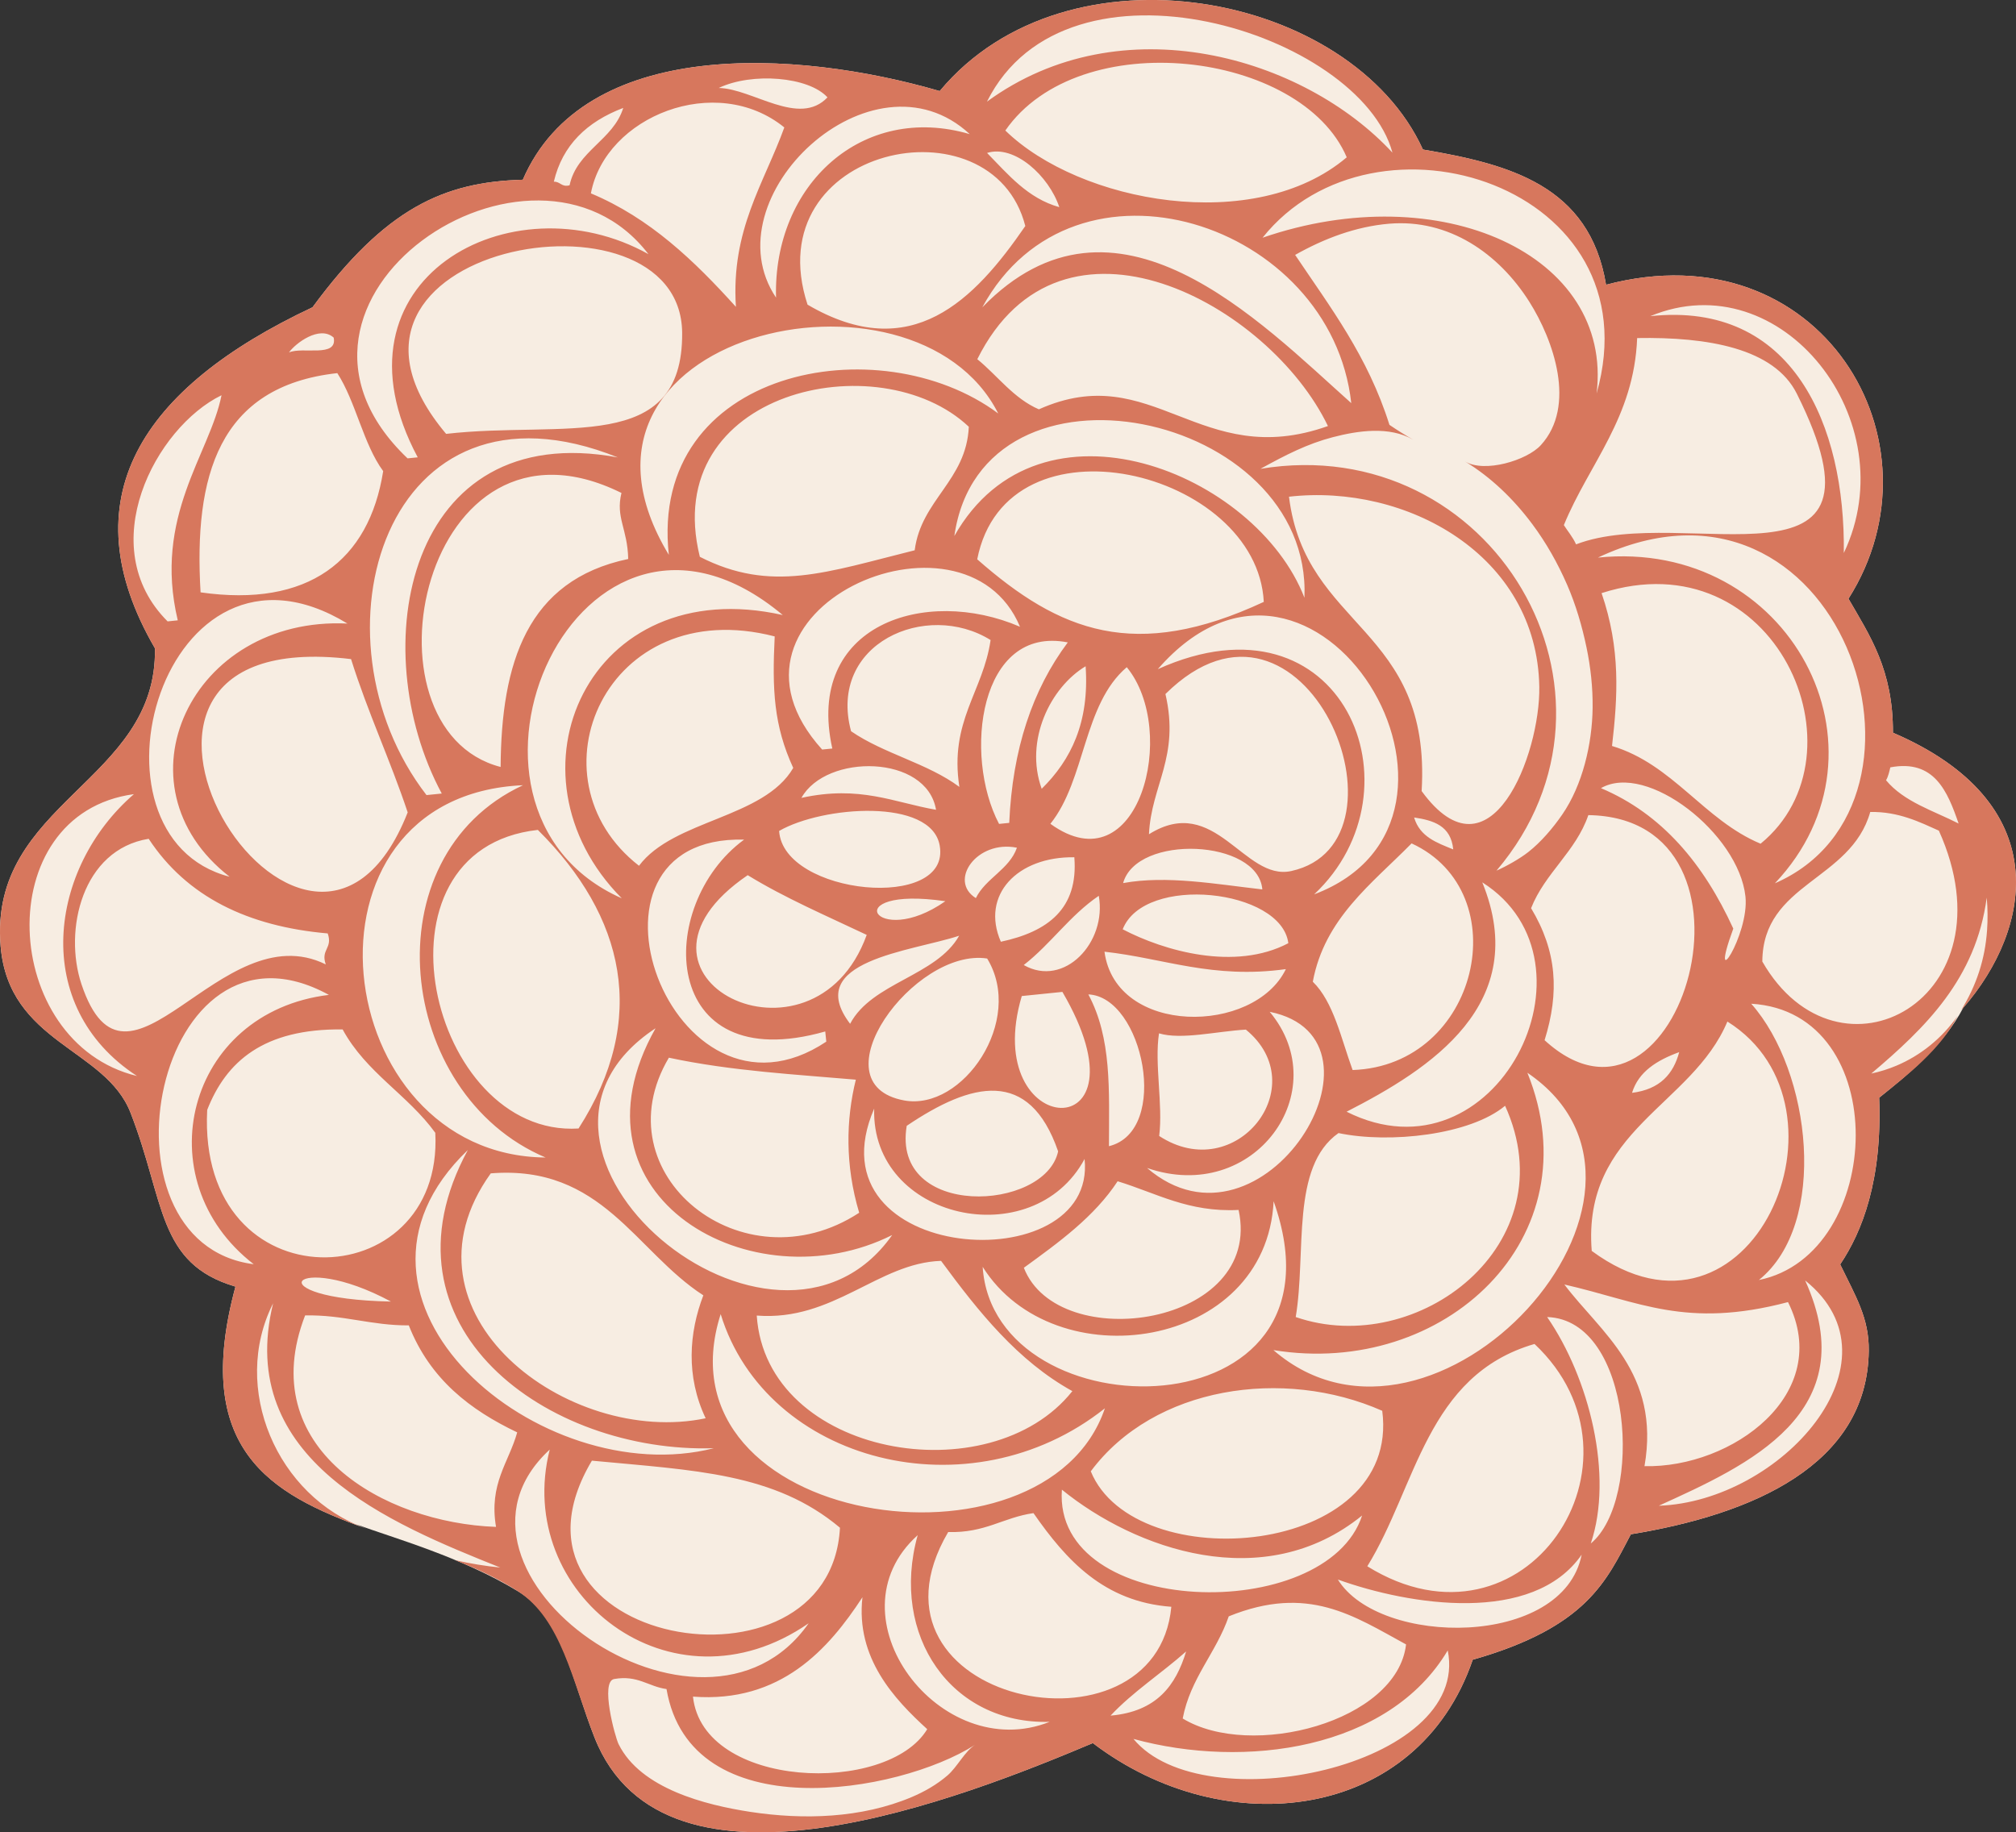 <?xml version="1.0" encoding="iso-8859-1"?>
<!-- Generator: Adobe Illustrator 16.0.0, SVG Export Plug-In . SVG Version: 6.00 Build 0)  -->
<!DOCTYPE svg PUBLIC "-//W3C//DTD SVG 1.1//EN" "http://www.w3.org/Graphics/SVG/1.1/DTD/svg11.dtd">
<svg version="1.1" id="&#x5716;&#x5C64;_1" xmlns="http://www.w3.org/2000/svg" xmlns:xlink="http://www.w3.org/1999/xlink" x="0px"
	 y="0px" width="291.325px" height="264.799px" viewBox="0 0 291.325 264.799" style="enable-background:new 0 0 291.325 264.799;"
	 xml:space="preserve">
<rect x="0" y="0" width="291.325" height="264.799" fill="#333333" stroke="none"/>
<g>
	<defs>
		<rect id="SVGID_1_" width="291.325" height="264.799"/>
	</defs>
	<clipPath id="SVGID_2_">
		<use xlink:href="#SVGID_1_"  style="overflow:visible;"/>
	</clipPath>
	<path style="clip-path:url(#SVGID_2_);fill:#F7EDE2;" d="M157.922,251.905c19.186,14.611,46.912,11.274,54.898-12.046
		c16.59-4.729,19.316-11.454,22.852-18.131c17.521-2.861,34.167-9.969,34.376-26.499c0.063-4.749-1.904-7.9-4.131-12.5
		c3.173-4.729,6.098-12.129,5.635-24.095c3.96-3.162,9.234-7.423,12.148-12.987c10.084-11.632,13.256-29.706-10.159-39.757
		c0.033-9.124-3.357-14.042-6.424-19.366c14.391-22.69-4.063-53.545-35.033-45.373c-2.379-14.417-14.059-17.424-26.463-19.54
		c-10.334-22.743-51.387-30.618-69.825-8.45C114.908,7.085,84.433,5.398,75.55,25.975c-11.471,0.312-19.874,4.163-30.39,18.434
		C20.307,56.093,9.891,72.167,22.389,93.688c0.388,19.331-24.064,22.188-22.298,43.064c1.188,14.023,15.131,14.731,18.766,24.039
		c5.03,12.875,3.818,21.808,15.17,25.147c-6.346,23.524,5.04,29.992,18.867,34.96c-0.501-0.18-0.974-0.406-1.455-0.618
		c5.475,2.018,15.057,4.648,23.421,9.692c6.395,3.857,7.828,12.955,11.05,21.118C96.105,276.96,139.42,259.697,157.922,251.905"/>
	<path style="clip-path:url(#SVGID_2_);fill:#D7775D;" d="M157.922,251.906c19.185,14.61,46.912,11.273,54.898-12.048
		c16.591-4.729,19.316-11.452,22.852-18.13c17.521-2.86,34.167-9.969,34.376-26.499c0.062-4.749-1.904-7.9-4.131-12.5
		c3.173-4.729,6.098-12.129,5.635-24.096c4.106-3.278,8.853-6.94,11.341-11.813c-2.296,3.255-5.359,5.719-8.854,7.192
		c-1.168,0.49-2.384,0.873-3.627,1.138c7.827-6.633,15.12-13.693,16.683-25.431c0.151,1.639,0.153,3.219,0.048,4.735
		c-0.295,4.175-1.521,7.934-3.759,11.563c10.336-11.616,13.821-29.972-9.842-40.128c0.033-9.124-3.357-14.042-6.424-19.367
		c14.391-22.689-4.063-53.544-35.033-45.372c-2.379-14.417-14.06-17.424-26.463-19.541c-10.333-22.742-51.387-30.617-69.825-8.449
		C114.909,7.085,84.433,5.399,75.55,25.975c-11.471,0.312-19.874,4.162-30.389,18.435C20.307,56.093,9.891,72.167,22.389,93.689
		c0.389,19.331-24.063,22.188-22.298,43.063c1.189,14.024,15.131,14.732,18.766,24.04c5.029,12.875,3.818,21.808,15.171,25.147
		c-6.347,23.524,5.039,29.992,18.865,34.96c-12.903-4.638-19.599-20.315-13.426-32.548c-5.533,22.615,16.853,31.793,32.814,38.183
		c-1.049-0.101-2.122-0.239-3.207-0.419c-1.079-0.172-2.176-0.39-3.274-0.635c3.199,1.266,6.275,2.698,9.061,4.493
		c6.267,4.061,7.827,12.955,11.05,21.118C96.104,276.96,139.42,259.698,157.922,251.906 M124.629,230.832
		c-0.991,8.795,4.625,14.741,9.361,19.065c-5.776,9.562-32.41,8.668-33.852-4.705C112.836,246.15,119.751,238.294,124.629,230.832
		 M75.577,113.477c-22.194,10.313-18.376,44.665,3.264,53.804C47.437,167.001,41.213,115.013,75.577,113.477 M29.942,160.402
		c2.727-6.973,8.128-11.769,19.57-11.633c3.414,6.273,9.381,9.41,13.391,14.941C64.17,187.646,28.471,188.862,29.942,160.402
		 M11.772,142.232c-2.604-7.794,0.094-19.455,9.714-21.011c5.509,8.384,14.351,12.671,25.873,13.676
		c0.758,2.188-1.046,2.285-0.283,4.477C31.837,131.862,18.371,161.966,11.772,142.232 M144.251,59.755
		c-17.212-12.804-50.535-6.409-47.601,20.431C77.278,48.18,132.109,35.724,144.251,59.755 M64.468,62.703
		C41.587,35.547,98.402,25.414,98.576,48.104C98.705,65.796,81.388,60.76,64.468,62.703 M112.143,43.012
		c-9.702-14.452,13.904-36.702,27.993-23.627C124.644,14.839,111.696,26.67,112.143,43.012 M148.164,32.664
		c-7.35,10.687-16.468,20.157-31.468,11.365C109.207,21.146,143.385,13.952,148.164,32.664 M153.076,29.937
		c-4.567-1.279-7.377-4.711-10.44-7.833C146.584,20.854,151.581,25.426,153.076,29.937 M227.753,78.67
		c-0.509-1.117-1.227-1.928-1.766-2.783c3.658-8.903,10.145-15.507,10.593-27.031c10.205-0.18,19.779,1.471,23.063,8.022
		C274.962,87.477,243.417,72.621,227.753,78.67 M211.704,66.683c3.702,2.258,6.972,5.369,9.725,9.066
		c2.014,2.7,3.677,5.657,5.025,8.747c1.261,2.898,2.16,5.967,2.806,9.06c0.599,2.871,0.92,5.811,0.884,8.747
		c-0.059,5.177-1.444,11.144-4.4,15.428c-1.321,1.917-3.042,3.948-4.88,5.392c-1.243,0.982-3.175,2.064-4.611,2.701
		c21.749-25.593-0.646-63.607-34.104-58.071c3.683-2.031,6.79-3.617,10.442-4.569c3.665-0.953,8.153-1.622,11.616,0.351
		c-1.1-0.625-2.235-1.327-3.423-2.135c-3.119-9.933-8.567-17.014-13.627-24.562c4.192-2.367,8.777-4.106,13.601-4.51
		c8.614-0.716,15.823,4.301,20.233,11.271c3.511,5.554,6.852,15.065,1.668,20.735C220.646,66.542,214.501,68.39,211.704,66.683
		 M258.379,188.175c6.646,13.305-8.104,24.001-20.74,23.712c2.347-13.502-6.396-19.364-11.578-26.254
		C236.887,188.095,243.605,192.075,258.379,188.175 M137.017,221.41c5.401,0.141,7.893-2.095,12.326-2.739
		c4.753,6.825,10.193,12.816,19.921,13.538C167.103,255.281,122.63,245.979,137.017,221.41 M171.404,238.663
		c-1.482,4.853-4.2,8.688-10.92,9.274C163.702,244.5,167.846,241.823,171.404,238.663 M151.678,248.837
		c-15.784,6.285-32.129-15.242-19.065-26.979C128.562,236.386,137.5,249.231,151.678,248.837 M153.451,215.283
		c10.587,8.603,29.183,15.266,43.384,3.732C191.664,234.871,152.121,233.818,153.451,215.283 M157.625,212.633
		c9.127-12.285,27.839-15.056,42.118-8.747C202.49,225.051,163.969,228.114,157.625,212.633 M154.962,201.041
		c-11.851,14.953-44.237,9.478-45.608-10.92c11.067,0.869,17.554-7.616,26.635-7.904C141.413,189.59,147.077,196.68,154.962,201.041
		 M150.124,59.156c-3.649-1.574-5.935-4.826-8.897-7.246c12.167-24.435,42.212-7.922,50.668,9.661
		C173.359,68.166,166.593,51.771,150.124,59.156 M188.501,86.386c-6.966-18.017-38.232-30.761-50.593-8.924
		C141.929,49.425,189.636,59.472,188.501,86.386 M187.239,190.336c1.565-9.266-0.767-21.71,6.183-26.587
		c7.396,1.551,19.031,0.266,24.072-3.944C226.58,179.796,204.84,196.421,187.239,190.336 M142.001,183.081
		c10.337,16.441,40.978,11.999,42.047-9.479C196.11,207.494,143.594,207.512,142.001,183.081 M183.483,146.225
		c19.254,3.898-0.994,36.921-17.725,22.569C181.222,174.152,193.05,157.696,183.483,146.225 M185.815,140.055
		c-4.594,9.499-24.588,9.661-26.21-2.518C168.247,138.492,175.196,141.525,185.815,140.055 M180.035,148.796
		c9.917,8.119-1.426,22.624-12.525,15.372c0.57-4.473-0.704-10.449-0.026-14.83C170.732,150.302,175.794,149.044,180.035,148.796
		 M160.252,165.645c0.015-8.128,0.418-15.61-2.981-21.937C165.187,144.044,169.185,163.454,160.252,165.645 M147.653,143.946
		l5.87-0.599C166.946,166.308,141.443,164.887,147.653,143.946 M147.937,139.465c3.939-3.069,6.641-7.146,10.844-10.006
		C159.986,136.205,153.766,142.791,147.937,139.465 M162.238,134.3c3.113-7.981,22.946-5.826,23.934,2.008
		C178.456,140.373,168.193,137.419,162.238,134.3 M144.629,136.098c-2.948-6.76,2.396-12.332,10.619-12.208
		C155.85,131.337,151.393,134.656,144.629,136.098 M136.61,130.24C126.474,137.342,120.738,127.938,136.61,130.24 M115.811,115.308
		c3.588-6.451,18.116-6.28,19.452,1.721C129.172,115.974,124.275,113.45,115.811,115.308 M122.984,105.676
		c-3.403-12.701,10.887-18.951,20.163-13.179c-1.065,7.436-5.983,11.725-4.512,21.224
		C134.025,110.295,127.727,108.942,122.984,105.676 M154.302,92.839c-5.112,6.829-8.001,15.464-8.461,26.08l-1.471,0.15
		C139.143,109.134,141.504,90.322,154.302,92.839 M156.879,96.286c0.56,8.087-2.105,13.535-6.348,17.707
		C148.008,107,151.799,99.331,156.879,96.286 M151.788,119.055c5.108-6.374,4.71-17.25,11.038-22.634
		C170.414,105.647,164.523,128.285,151.788,119.055 M166.033,120.564c0.334-7.125,4.489-11.141,2.38-20.266
		c20.1-19.882,37.034,21.445,18.181,25.582C179.757,127.386,175.603,114.556,166.033,120.564 M162.298,127.622
		c1.957-7.111,19.496-6.365,20.118,0.914C175.776,127.787,168.578,126.463,162.298,127.622 M146.953,122.51
		c-1.101,3.146-4.518,4.405-5.936,7.282C136.994,127.289,141.16,121.342,146.953,122.51 M167.31,96.705
		c22.849-26.257,51.396,21.672,22.595,32.547C206.01,114.126,193.987,84.676,167.31,96.705 M141.215,80.829
		c4.267-21.741,40.452-12.822,41.41,6.155C164.038,95.64,153.132,91.31,141.215,80.829 M147.397,90.578
		c-13.677-5.911-31.101-0.301-27.123,17.598l-1.469,0.147C100.63,88.211,139.305,71.217,147.397,90.578 M111.949,91.973
		c-0.38,7.736-0.133,12.884,2.679,19.007c-4.251,7.302-17.282,7.456-22.288,14.139C76.031,112.433,87.576,85.687,111.949,91.973
		 M135.788,122.168c1.754,9.596-22.601,7.203-23.2-2.082C118.874,116.46,134.538,115.296,135.788,122.168 M125.246,135.109
		c-7.743,21.375-38.604,5.956-17.198-8.631C113.438,129.783,119.422,132.345,125.246,135.109 M138.605,135.229
		c-3.293,5.837-12.621,6.766-15.758,12.73C115.9,138.831,131.748,137.499,138.605,135.229 M142.651,138.523
		c5.46,8.945-3.526,22.071-11.999,20.509C117.683,156.632,132.121,136.912,142.651,138.523 M152.907,166.394
		c-1.896,8.735-24.127,9.785-21.88-3.693C140.372,156.398,148.718,154.275,152.907,166.394 M194.592,160.662
		c12.082-6.183,26.77-15.548,19.609-33.146C232.371,139.035,216.164,171.479,194.592,160.662 M195.462,154.639
		c-1.669-4.563-2.748-9.841-5.752-12.762c1.695-9.16,8.517-14.143,14.274-19.992C219.356,128.955,213.696,154.011,195.462,154.639
		 M204.348,118.141c2.795,0.418,5.315,1.176,5.654,4.614C207.646,121.791,205.185,120.96,204.348,118.141 M205.436,114.323
		c1.424-23.768-16.813-23.406-19.169-42.54c16.887-1.928,35.841,8.376,36.171,27.457
		C222.603,109.013,215.348,127.94,205.436,114.323 M140,61.674c-0.353,7.787-6.886,10.537-7.821,17.851
		c-12.719,3.161-20.725,6.212-31.047,0.944C95.197,56.471,127.049,49.448,140,61.674 M90.781,80.784
		c-14.67,3.072-18.344,15.107-18.438,30.057C51.119,105.328,61,56.966,89.805,71.241C88.932,74.823,90.689,76.4,90.781,80.784
		 M113.117,88.886c-28.053-6.306-41.111,22.963-23.268,40.935C60.453,116.82,83.666,64.227,113.117,88.886 M83.604,163.088
		c-21.56,1.345-31.213-40.342-5.882-43.152C90.293,132.428,93.776,147.228,83.604,163.088 M107.524,121.342
		c-12.916,9.45-12.291,34.568,11.73,27.722l0.151,1.472C97.072,165.415,80.746,120.638,107.524,121.342 M123.674,156.031
		c-1.425,5.761-1.572,12.35,0.484,19.233c-16.793,10.987-37.478-5.581-27.501-22.409C105.661,154.79,115.336,155.3,123.674,156.031
		 M126.325,160.211c-0.479,16.074,22.939,21.163,30.404,7.282C158.589,185.336,116.61,182.652,126.325,160.211 M161.504,170.713
		c5.573,1.695,10.225,4.517,17.48,4.145c3.641,16.77-26.071,21.095-31.031,8.358C153.046,179.516,158.149,175.828,161.504,170.713
		 M184.017,195.112c24.709,4.038,46.337-16.266,36.699-40.081C246.424,172.511,207.236,215.228,184.017,195.112 M242.656,152.051
		c-0.838,3.134-2.76,5.377-6.816,5.884C236.771,154.881,239.425,153.232,242.656,152.051 M230.015,180.777
		c-1.386-17.497,14.484-20.943,19.604-33.146C269.346,159.967,253.024,197.748,230.015,180.777 M223.202,150.326
		c2.16-6.932,1.792-12.846-1.95-19.077c2.011-5.095,6.472-8.187,8.273-13.45C257.144,118.185,242.746,168.225,223.202,150.326
		 M250.472,134.2c-4.274-9.34-10.28-16.563-19.125-20.299c6.625-3.809,19.906,6.566,20.883,15.667
		C252.821,135.09,246.76,144.344,250.472,134.2 M232.948,107.807c0.825-7.149,1.262-14.021-1.51-22.091
		c25.086-8.068,38.808,23.256,22.979,36.216C246.212,118.503,241.777,110.458,232.948,107.807 M195.267,58.26
		c-13.204-11.775-34.125-33.603-53.32-13.844C155.228,20.002,192.39,32.133,195.267,58.26 M89.284,66.105
		C58.76,60.439,52.542,93.677,63.837,114.68l-2.205,0.224C44.032,92.106,55.577,52.565,89.284,66.105 M50.729,95.251
		c2.434,7.751,5.645,14.541,8.186,22.153C44.344,154.362,4.711,89.714,50.729,95.251 M94.734,148.601
		c-13.797,24.447,14.075,40.001,34.193,29.883C111.934,202.58,68.289,166.049,94.734,148.601 M101.636,187.199
		c-2.063,5.384-2.553,11.687,0.336,17.766c-19.851,4.165-45.547-15.192-31.053-35.393
		C86.993,168.286,91.801,180.834,101.636,187.199 M104.142,189.911c6.586,21.466,36.026,29.096,55.523,13.614
		C151.009,228.972,94.345,220.61,104.142,189.911 M121.38,220.782c-1.368,25.869-51.699,16.923-35.846-9.691
		C100.383,212.503,111.939,212.848,121.38,220.782 M163.795,251.305c16.064,4.404,36.882,1.56,45.411-12.79
		C212.608,255.284,173.788,263.454,163.795,251.305 M170.91,248.353c1.102-5.829,4.846-9.505,6.653-14.764
		c11.453-4.638,18.027-0.08,25.622,4.059C201.886,248.837,180.742,254.341,170.91,248.353 M193.33,228.271
		c10.396,3.737,28.19,6.554,35.23-3.595C225.893,238.206,199.333,237.996,193.33,228.271 M197.584,226.356
		c7.103-11.485,8.529-27.595,24.162-32.129C239.74,211.132,220.356,240.467,197.584,226.356 M229.879,223.061
		c3.305-9.806-0.198-23.874-6.307-32.725C235.955,190.73,237.467,216.799,229.879,223.061 M239.708,217.605
		c12.846-5.843,29.82-13.41,21.147-32.559C275.499,196.815,257.271,217,239.708,217.605 M254.172,184.984
		c10.08-8.121,7.574-30.13-1.108-39.927C273.647,146.26,272.377,181.291,254.172,184.984 M254.667,138.961
		c0.065-11.386,12.771-11.643,15.596-21.616c4.099-0.08,7.215,1.489,9.915,2.698C291.137,144.362,265.673,158.145,254.667,138.961
		 M283.031,119.013c-3.641-1.857-7.88-3.119-10.486-6.253c0.307-0.504,0.483-1.267,0.617-1.863
		C279.526,109.694,281.431,114.373,283.031,119.013 M256.483,127.654c18.264-19.301,2.102-49.895-25.57-47.073
		C265.864,64.086,283.282,115.989,256.483,127.654 M266.442,79.92c0.235-18.419-7.355-36.459-27.967-34.228
		C257.462,37.791,275.52,60.884,266.442,79.92 M230.719,56.866c2.421-20.089-22.609-31.363-48.271-22.512
		C198.687,14.002,239.204,26.924,230.719,56.866 M145.277,18.863c10.677-15.418,42.796-11.491,49.335,3.871
		C181.334,34.003,156.029,29.33,145.277,18.863 M201.217,22.06c-12.807-13.851-39.164-21.581-58.593-7.371
		C154.217-8.572,196.522,4.724,201.217,22.06 M119.576,14.073c-4.101,4.325-10.826-1.271-15.714-1.36
		C108.65,10.426,116.852,11.065,119.576,14.073 M80.032,26.261c1.235-5.269,4.776-8.668,10.03-10.664
		c-1.44,4.661-6.704,6.2-7.754,11.179C81.143,27.098,80.969,26.211,80.032,26.261 M113.34,18.418
		c-2.951,8.134-7.724,14.789-6.996,25.927c-6.014-6.66-12.424-12.834-20.956-16.401C87.488,16.788,103.494,10.417,113.34,18.418
		 M48.221,48.791c0.584,2.945-4.493,1.276-6.463,2.143C42.681,49.625,46.184,46.96,48.221,48.791 M93.705,36.73
		c-19.793-11.082-47.064,3.723-33.34,29.363l-1.469,0.148C34.742,43.272,77.104,15.066,93.705,36.73 M48.743,53.923
		c2.682,4.148,3.755,10.26,6.629,14.161C53.327,81.065,44.503,87.83,28.984,85.605C27.991,68.871,31.519,55.822,48.743,53.923
		 M32.012,57.119c-1.686,8.497-9.903,17.495-6.324,32.53L24.219,89.8C13.391,78.983,22.462,61.766,32.012,57.119 M50.207,90.115
		c-22.615-1.091-34.027,23.394-17.031,36.587C10.521,120.856,23.55,73.879,50.207,90.115 M19.352,114.768
		c-12.309,10.643-15.032,30.655,0.445,40.735C0.012,150.724-1.651,117.616,19.352,114.768 M47.525,143.777
		c-20.644,2.507-26.628,26.744-10.859,38.926C12.784,179.634,22.438,130.028,47.525,143.777 M56.494,188.098
		C36.484,187.703,42.357,180.495,56.494,188.098 M67.604,166.199c-13.871,25.577,11.545,43.856,35.55,43.094
		C78.157,215.651,44.931,187.941,67.604,166.199 M44.09,190.103c5.493-0.127,9.571,1.475,14.983,1.437
		c3.075,7.792,8.88,12.226,15.667,15.463c-1.227,4.384-4.116,7.415-3.061,13.659C55.412,220.089,36.681,209.263,44.09,190.103
		 M79.442,209.487c-5.304,20.748,17.539,38.865,37.413,25.104C101.595,256.452,60.232,227.188,79.442,209.487 M89.392,252.064
		c-0.521-1.05-2.688-9.054-0.64-9.417c3.406-0.601,4.945,1.095,7.563,1.451c3.449,20.216,33.465,15.156,44.582,8.062
		c-1.484,0.942-2.589,3.236-3.991,4.433c-1.552,1.327-3.315,2.338-5.19,3.128c-7.24,3.052-15.619,3.3-23.29,2.126
		C101.972,260.858,92.591,258.51,89.392,252.064"/>
</g>
</svg>
